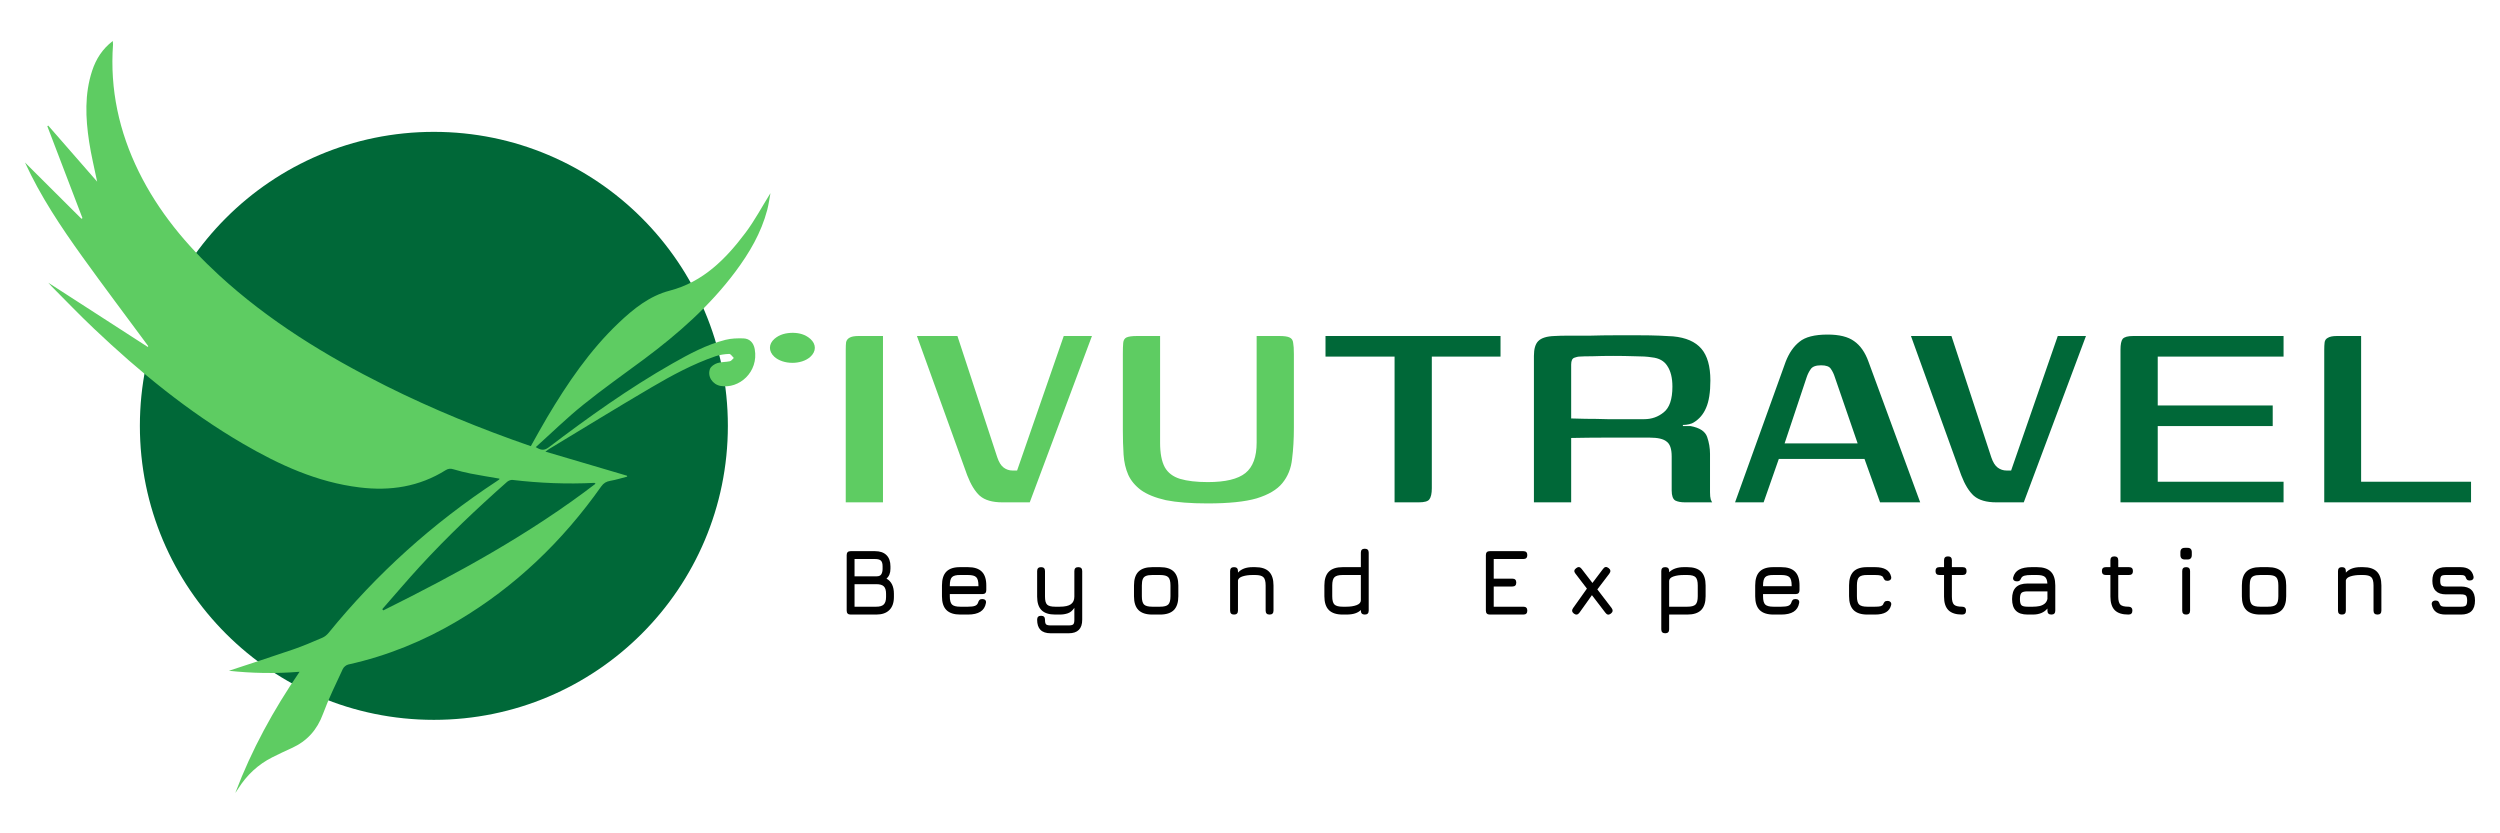 <?xml version="1.0" encoding="UTF-8"?> <svg xmlns="http://www.w3.org/2000/svg" width="300" height="100" viewBox="0 0 300 100" fill="none"><path d="M52.064 86.382C71.548 86.382 87.344 70.587 87.344 51.103C87.344 31.619 71.548 15.823 52.064 15.823C32.58 15.823 16.785 31.619 16.785 51.103C16.785 70.587 32.58 86.382 52.064 86.382Z" fill="#006838"></path><path d="M28.251 95.117C30.192 89.983 32.804 85.202 35.949 80.613C32.996 80.853 30.132 80.787 27.466 80.493C29.934 79.679 32.558 78.834 35.17 77.935C36.356 77.528 37.513 77.031 38.669 76.534C38.956 76.414 39.226 76.192 39.424 75.953C45.205 68.841 51.938 62.791 59.588 57.759C59.696 57.687 59.804 57.621 59.906 57.543C59.924 57.525 59.924 57.477 59.93 57.435C58.768 57.231 57.605 57.052 56.455 56.824C55.76 56.686 55.071 56.513 54.395 56.309C54.053 56.207 53.801 56.225 53.484 56.417C50.303 58.412 46.828 58.945 43.144 58.489C38.046 57.867 33.499 55.776 29.132 53.23C22.584 49.413 16.767 44.639 11.285 39.445C9.548 37.803 7.894 36.072 6.205 34.377C6.085 34.257 5.971 34.119 5.798 33.928C9.823 36.528 13.777 39.08 17.731 41.632C17.749 41.602 17.773 41.566 17.791 41.536C15.155 37.965 12.483 34.425 9.895 30.824C7.313 27.23 4.857 23.552 3 19.502C5.258 21.754 7.517 24.001 9.776 26.253L9.895 26.175C8.488 22.497 7.08 18.819 5.678 15.141C5.714 15.117 5.75 15.093 5.786 15.069C7.733 17.303 9.68 19.532 11.657 21.796C11.321 20.161 10.938 18.609 10.698 17.028C10.261 14.158 10.135 11.289 11.063 8.473C11.525 7.077 12.286 5.873 13.532 4.92C13.544 5.1 13.568 5.232 13.562 5.358C13.178 10.725 14.287 15.794 16.653 20.604C19.007 25.385 22.356 29.41 26.256 32.999C32.241 38.504 39.1 42.704 46.343 46.322C51.95 49.12 57.743 51.48 63.698 53.541C64.357 52.379 64.986 51.211 65.663 50.072C68.095 45.987 70.755 42.063 74.224 38.762C76.009 37.067 77.926 35.515 80.358 34.88C84.384 33.832 87.092 31.082 89.464 27.925C90.561 26.463 91.429 24.822 92.454 23.18C92.322 23.887 92.238 24.546 92.07 25.181C91.345 27.943 89.925 30.357 88.236 32.615C85.169 36.719 81.365 40.062 77.279 43.105C74.835 44.92 72.337 46.676 69.97 48.587C68.011 50.162 66.208 51.93 64.291 53.655C64.902 54.032 65.298 54.098 65.849 53.679C70.617 50.06 75.482 46.586 80.694 43.62C82.719 42.47 84.779 41.356 87.056 40.781C87.745 40.607 88.494 40.583 89.207 40.607C89.979 40.631 90.435 41.152 90.567 41.889C91.064 44.663 88.673 46.706 86.463 46.31C85.504 46.137 84.857 45.172 85.199 44.267C85.313 43.962 85.738 43.686 86.079 43.573C86.553 43.417 87.092 43.459 87.583 43.351C87.763 43.315 87.901 43.093 88.056 42.956C87.871 42.782 87.685 42.464 87.505 42.47C86.948 42.494 86.379 42.572 85.852 42.752C83.138 43.686 80.616 45.052 78.154 46.496C74.05 48.904 70 51.397 65.927 53.859C65.807 53.931 65.693 54.026 65.447 54.194C68.778 55.177 72.007 56.129 75.23 57.082C75.242 57.118 75.254 57.154 75.266 57.196C74.589 57.369 73.924 57.579 73.235 57.699C72.756 57.783 72.439 57.962 72.145 58.376C67.514 64.93 61.853 70.381 54.934 74.491C50.836 76.923 46.469 78.702 41.802 79.739C41.55 79.793 41.245 80.038 41.137 80.278C40.31 82.063 39.436 83.83 38.759 85.669C38.052 87.592 36.842 88.94 34.996 89.773C34.218 90.126 33.439 90.492 32.678 90.875C30.959 91.744 29.605 93.014 28.58 94.644C28.479 94.805 28.365 94.967 28.257 95.129L28.251 95.117ZM45.87 73.101C45.912 73.149 45.959 73.197 46.001 73.245C54.868 68.841 63.542 64.109 71.468 58.046C71.354 57.962 71.342 57.944 71.33 57.944C68.041 58.112 64.764 57.974 61.499 57.591C61.284 57.567 60.996 57.687 60.834 57.837C57.21 61.041 53.7 64.366 50.423 67.931C48.871 69.62 47.385 71.376 45.87 73.101Z" fill="#5ECC62"></path><path d="M95.216 39.942C95.898 39.954 96.629 40.128 97.234 40.661C97.971 41.308 97.959 42.183 97.222 42.836C96.144 43.788 93.975 43.776 92.915 42.806C92.22 42.165 92.214 41.29 92.927 40.667C93.55 40.128 94.299 39.936 95.21 39.936L95.216 39.942Z" fill="#5ECC62"></path><path d="M283.334 40.321V57.808H296.525V60.281H278.909V42.013C278.909 41.637 278.923 41.334 278.952 41.102C278.981 40.842 279.111 40.654 279.342 40.538C279.574 40.393 279.935 40.321 280.427 40.321H283.334Z" fill="#006838"></path><path d="M254.459 60.281V41.97C254.459 41.334 254.545 40.9 254.719 40.668C254.922 40.437 255.341 40.321 255.977 40.321H274.028V42.794H258.928V48.652H272.726V51.125H258.928V57.808H274.028V60.281H254.459Z" fill="#006838"></path><path d="M239.555 60.281C238.369 60.281 237.473 60.021 236.865 59.5C236.287 58.979 235.78 58.155 235.347 57.027L229.315 40.321H234.175L238.948 54.857C239.151 55.465 239.411 55.884 239.729 56.115C240.047 56.347 240.394 56.462 240.77 56.462H241.335L246.932 40.321H250.316L242.853 60.281H239.555Z" fill="#006838"></path><path d="M208.207 60.281L214.282 43.402C214.687 42.361 215.236 41.565 215.931 41.016C216.625 40.437 217.753 40.148 219.315 40.148C220.704 40.148 221.76 40.408 222.483 40.929C223.235 41.449 223.813 42.274 224.218 43.402L230.423 60.281H225.607L223.741 55.074H213.457L211.635 60.281H208.207ZM214.152 53.208H222.917L220.183 45.268C220.067 44.892 219.908 44.559 219.706 44.27C219.532 43.981 219.142 43.836 218.534 43.836C217.898 43.836 217.478 43.995 217.276 44.313C217.073 44.602 216.914 44.921 216.799 45.268L214.152 53.208Z" fill="#006838"></path><path d="M196.524 52.514C196.524 52.514 196.147 52.514 195.395 52.514C194.672 52.514 193.703 52.514 192.488 52.514C191.273 52.514 189.957 52.529 188.54 52.557V60.281H184.07V42.708C184.07 41.869 184.244 41.276 184.591 40.929C184.967 40.553 185.618 40.35 186.544 40.321C186.978 40.292 187.571 40.278 188.323 40.278C189.075 40.278 189.928 40.278 190.883 40.278C191.837 40.249 192.806 40.234 193.79 40.234C194.802 40.234 195.771 40.234 196.697 40.234C197.623 40.234 198.433 40.249 199.127 40.278C199.85 40.307 200.4 40.336 200.776 40.364C202.309 40.509 203.437 41.001 204.16 41.84C204.884 42.679 205.245 43.952 205.245 45.658C205.245 47.076 205.072 48.175 204.724 48.956C204.406 49.708 203.914 50.287 203.249 50.692C203.133 50.778 202.945 50.851 202.685 50.909C202.454 50.966 202.208 50.995 201.947 50.995V51.126C202.092 51.126 202.251 51.126 202.425 51.126C202.598 51.126 202.743 51.126 202.859 51.126C203.958 51.328 204.623 51.762 204.855 52.427C205.086 53.093 205.202 53.772 205.202 54.467V59.066C205.202 59.442 205.231 59.731 205.289 59.934C205.375 60.136 205.433 60.252 205.462 60.281H202.208C201.716 60.281 201.325 60.209 201.036 60.064C200.747 59.891 200.602 59.486 200.602 58.849V54.77C200.602 53.874 200.4 53.281 199.995 52.991C199.619 52.673 198.939 52.514 197.955 52.514H196.524ZM188.54 50.214C188.916 50.214 189.494 50.229 190.275 50.258C191.085 50.258 191.967 50.272 192.922 50.301C193.877 50.301 194.759 50.301 195.569 50.301C196.379 50.301 196.957 50.301 197.305 50.301C198.201 50.301 198.982 50.026 199.648 49.477C200.342 48.927 200.689 47.9 200.689 46.396C200.689 45.355 200.487 44.53 200.082 43.923C199.706 43.315 199.084 42.968 198.216 42.881C197.695 42.794 197.015 42.751 196.176 42.751C195.338 42.722 194.47 42.708 193.573 42.708C192.676 42.708 191.852 42.722 191.1 42.751C190.376 42.751 189.827 42.766 189.451 42.794C189.364 42.794 189.19 42.838 188.93 42.925C188.67 43.011 188.54 43.286 188.54 43.749V50.214Z" fill="#006838"></path><path d="M159.061 40.321H180.063V42.794H171.818V58.589C171.818 59.225 171.717 59.673 171.514 59.934C171.341 60.165 170.921 60.281 170.256 60.281H167.349V42.794H159.061V40.321Z" fill="#006838"></path><path d="M155.266 51.342C155.266 52.702 155.193 53.946 155.049 55.074C154.933 56.202 154.543 57.171 153.877 57.981C153.241 58.762 152.214 59.37 150.797 59.804C149.408 60.209 147.441 60.411 144.895 60.411C142.87 60.411 141.207 60.281 139.905 60.021C138.633 59.731 137.635 59.326 136.911 58.806C136.217 58.285 135.711 57.677 135.393 56.983C135.075 56.26 134.887 55.45 134.829 54.553C134.771 53.628 134.742 52.659 134.742 51.646V42.491C134.742 41.883 134.756 41.435 134.785 41.145C134.814 40.827 134.944 40.61 135.176 40.495C135.436 40.379 135.856 40.321 136.434 40.321H139.211V53.121C139.211 54.394 139.399 55.378 139.775 56.072C140.151 56.737 140.759 57.2 141.598 57.461C142.465 57.721 143.579 57.851 144.939 57.851C147.05 57.851 148.555 57.489 149.451 56.766C150.348 56.043 150.797 54.828 150.797 53.121V40.321H153.53C154.109 40.321 154.514 40.379 154.745 40.495C155.005 40.61 155.15 40.827 155.179 41.145C155.237 41.435 155.266 41.883 155.266 42.491V51.342Z" fill="#5ECC62"></path><path d="M120.273 60.281C119.087 60.281 118.19 60.021 117.582 59.5C117.004 58.979 116.498 58.155 116.064 57.027L110.032 40.321H114.892L119.665 54.857C119.868 55.465 120.128 55.884 120.446 56.115C120.764 56.347 121.112 56.462 121.488 56.462H122.052L127.649 40.321H131.034L123.57 60.281H120.273Z" fill="#5ECC62"></path><path d="M101.489 60.281C101.489 57.215 101.489 54.163 101.489 51.125C101.489 48.059 101.489 45.007 101.489 41.97C101.489 41.594 101.503 41.29 101.532 41.059C101.59 40.827 101.72 40.654 101.922 40.538C102.154 40.393 102.515 40.321 103.007 40.321H105.958V60.281H101.489Z" fill="#5ECC62"></path><path d="M293.476 73.747C293.001 73.747 292.625 73.65 292.349 73.456C292.072 73.257 291.894 72.962 291.816 72.569C291.789 72.412 291.819 72.288 291.905 72.199C291.995 72.109 292.119 72.064 292.276 72.064C292.429 72.064 292.539 72.103 292.607 72.182C292.678 72.257 292.736 72.371 292.781 72.524C292.826 72.636 292.9 72.711 293.005 72.749C293.114 72.786 293.271 72.805 293.476 72.805H295.317C295.609 72.805 295.805 72.758 295.906 72.664C296.007 72.567 296.057 72.367 296.057 72.064C296.057 71.765 296.007 71.567 295.906 71.469C295.805 71.372 295.609 71.323 295.317 71.323H293.51C292.971 71.323 292.566 71.187 292.293 70.914C292.019 70.641 291.883 70.235 291.883 69.696C291.883 69.146 292.016 68.737 292.281 68.468C292.551 68.194 292.96 68.058 293.51 68.058H295.261C296.14 68.058 296.66 68.428 296.821 69.169C296.85 69.326 296.821 69.448 296.731 69.534C296.641 69.62 296.518 69.663 296.36 69.663C296.215 69.663 296.106 69.625 296.035 69.55C295.964 69.472 295.908 69.363 295.867 69.225C295.822 69.135 295.753 69.075 295.659 69.045C295.569 69.016 295.437 69.001 295.261 69.001H293.51C293.226 69.001 293.041 69.043 292.955 69.129C292.869 69.216 292.826 69.404 292.826 69.696C292.826 69.966 292.87 70.147 292.96 70.24C293.054 70.334 293.237 70.381 293.51 70.381H295.317C295.878 70.381 296.299 70.521 296.579 70.802C296.86 71.082 297 71.503 297 72.064C297 72.629 296.86 73.052 296.579 73.332C296.299 73.609 295.878 73.747 295.317 73.747H293.476Z" fill="black"></path><path d="M281.03 73.747C280.716 73.747 280.559 73.59 280.559 73.276V68.529C280.559 68.215 280.716 68.058 281.03 68.058C281.345 68.058 281.502 68.215 281.502 68.529V68.714C281.898 68.277 282.482 68.058 283.252 68.058H283.566C284.315 68.058 284.868 68.237 285.227 68.597C285.586 68.956 285.766 69.509 285.766 70.257V73.276C285.766 73.59 285.609 73.747 285.295 73.747C284.98 73.747 284.823 73.59 284.823 73.276V70.257C284.823 69.767 284.734 69.436 284.554 69.264C284.378 69.088 284.049 69.001 283.566 69.001H283.252C282.803 69.001 282.413 69.053 282.08 69.158C281.747 69.259 281.554 69.419 281.502 69.64V73.276C281.502 73.59 281.345 73.747 281.03 73.747Z" fill="black"></path><path d="M271.225 73.747C270.48 73.747 269.927 73.568 269.564 73.209C269.205 72.85 269.025 72.3 269.025 71.559V70.257C269.025 69.505 269.205 68.952 269.564 68.597C269.927 68.237 270.48 68.058 271.225 68.058H272.145C272.893 68.058 273.447 68.237 273.806 68.597C274.165 68.956 274.344 69.509 274.344 70.257V71.548C274.344 72.292 274.165 72.846 273.806 73.209C273.447 73.568 272.893 73.747 272.145 73.747H271.225ZM269.968 71.559C269.968 72.042 270.056 72.371 270.232 72.547C270.407 72.719 270.738 72.805 271.225 72.805H272.145C272.635 72.805 272.966 72.717 273.138 72.541C273.314 72.365 273.402 72.034 273.402 71.548V70.257C273.402 69.767 273.314 69.436 273.138 69.264C272.966 69.088 272.635 69.001 272.145 69.001H271.225C270.899 69.001 270.645 69.038 270.462 69.113C270.282 69.184 270.155 69.311 270.08 69.494C270.005 69.674 269.968 69.928 269.968 70.257V71.559Z" fill="black"></path><path d="M262.18 67.138C261.825 67.138 261.647 66.958 261.647 66.599V66.268C261.647 65.916 261.825 65.74 262.18 65.74H262.506C262.846 65.74 263.016 65.916 263.016 66.268V66.599C263.016 66.958 262.846 67.138 262.506 67.138H262.18ZM262.337 73.747C262.023 73.747 261.866 73.59 261.866 73.276V68.529C261.866 68.215 262.023 68.058 262.337 68.058C262.651 68.058 262.809 68.215 262.809 68.529V73.276C262.809 73.59 262.651 73.747 262.337 73.747Z" fill="black"></path><path d="M255.414 73.747C254.673 73.747 254.127 73.571 253.776 73.22C253.424 72.868 253.248 72.326 253.248 71.593V69H252.698C252.384 69 252.227 68.843 252.227 68.529C252.227 68.215 252.384 68.058 252.698 68.058H253.248V67.238C253.248 66.924 253.405 66.767 253.719 66.767C254.034 66.767 254.191 66.924 254.191 67.238V68.058H255.481C255.795 68.058 255.953 68.215 255.953 68.529C255.953 68.843 255.795 69 255.481 69H254.191V71.593C254.191 72.067 254.277 72.389 254.449 72.558C254.621 72.722 254.943 72.804 255.414 72.804C255.56 72.804 255.674 72.842 255.756 72.917C255.842 72.992 255.885 73.111 255.885 73.276C255.885 73.59 255.728 73.747 255.414 73.747Z" fill="black"></path><path d="M243.312 73.747C242.684 73.747 242.216 73.594 241.91 73.287C241.603 72.981 241.45 72.513 241.45 71.885C241.45 71.256 241.601 70.788 241.904 70.482C242.211 70.175 242.68 70.022 243.312 70.022H245.686C245.663 69.629 245.561 69.362 245.377 69.219C245.194 69.073 244.88 69.001 244.435 69.001H243.784C243.41 69.001 243.131 69.027 242.948 69.079C242.765 69.128 242.635 69.217 242.561 69.348C242.493 69.505 242.424 69.614 242.353 69.674C242.282 69.734 242.175 69.764 242.033 69.764C241.876 69.764 241.753 69.721 241.663 69.635C241.573 69.545 241.547 69.427 241.584 69.281C241.697 68.858 241.93 68.55 242.286 68.355C242.645 68.157 243.144 68.058 243.784 68.058H244.435C245.183 68.058 245.736 68.237 246.095 68.597C246.455 68.956 246.634 69.509 246.634 70.257V73.276C246.634 73.59 246.477 73.747 246.163 73.747C245.849 73.747 245.692 73.59 245.692 73.276V73.023C245.291 73.506 244.708 73.747 243.941 73.747H243.312ZM243.312 72.805H243.941C244.218 72.805 244.478 72.78 244.721 72.732C244.964 72.679 245.172 72.586 245.344 72.451C245.519 72.317 245.635 72.124 245.692 71.873V70.964H243.312C242.942 70.964 242.695 71.026 242.572 71.15C242.452 71.273 242.392 71.518 242.392 71.885C242.392 72.255 242.452 72.502 242.572 72.625C242.695 72.745 242.942 72.805 243.312 72.805Z" fill="black"></path><path d="M235.45 73.747C234.709 73.747 234.163 73.571 233.811 73.22C233.46 72.868 233.284 72.326 233.284 71.593V69H232.734C232.42 69 232.263 68.843 232.263 68.529C232.263 68.215 232.42 68.058 232.734 68.058H233.284V67.238C233.284 66.924 233.441 66.767 233.755 66.767C234.069 66.767 234.226 66.924 234.226 67.238V68.058H235.517C235.831 68.058 235.988 68.215 235.988 68.529C235.988 68.843 235.831 69 235.517 69H234.226V71.593C234.226 72.067 234.312 72.389 234.484 72.558C234.657 72.722 234.978 72.804 235.45 72.804C235.595 72.804 235.71 72.842 235.792 72.917C235.878 72.992 235.921 73.111 235.921 73.276C235.921 73.59 235.764 73.747 235.45 73.747Z" fill="black"></path><path d="M224.087 73.747C223.342 73.747 222.789 73.568 222.426 73.209C222.067 72.846 221.887 72.292 221.887 71.548V70.246C221.887 69.498 222.065 68.944 222.42 68.585C222.779 68.226 223.335 68.05 224.087 68.058H225.007C225.564 68.058 226.002 68.151 226.32 68.338C226.641 68.525 226.847 68.813 226.937 69.203C226.971 69.36 226.943 69.481 226.853 69.567C226.767 69.653 226.641 69.696 226.477 69.696C226.331 69.696 226.224 69.659 226.157 69.584C226.09 69.509 226.028 69.404 225.972 69.27C225.916 69.169 225.813 69.1 225.663 69.062C225.514 69.021 225.295 69.001 225.007 69.001H224.087C223.604 68.993 223.273 69.077 223.093 69.253C222.918 69.425 222.83 69.756 222.83 70.246V71.548C222.83 72.034 222.918 72.365 223.093 72.541C223.273 72.717 223.604 72.805 224.087 72.805H225.007C225.295 72.805 225.514 72.786 225.663 72.749C225.813 72.707 225.916 72.636 225.972 72.535C226.028 72.393 226.09 72.287 226.157 72.216C226.228 72.144 226.338 72.109 226.488 72.109C226.645 72.109 226.767 72.152 226.853 72.238C226.943 72.324 226.971 72.446 226.937 72.603C226.847 72.988 226.641 73.276 226.32 73.467C226.002 73.654 225.564 73.747 225.007 73.747H224.087Z" fill="black"></path><path d="M211.566 71.29V71.559C211.566 72.042 211.653 72.371 211.829 72.547C212.005 72.719 212.336 72.805 212.822 72.805H213.743C214.124 72.805 214.407 72.769 214.59 72.698C214.773 72.627 214.895 72.502 214.955 72.322C214.996 72.18 215.052 72.072 215.123 71.997C215.198 71.922 215.31 71.885 215.46 71.885C215.617 71.885 215.736 71.926 215.819 72.008C215.901 72.09 215.927 72.21 215.897 72.367C215.815 72.831 215.594 73.177 215.235 73.405C214.876 73.633 214.379 73.747 213.743 73.747H212.822C212.078 73.747 211.524 73.568 211.162 73.209C210.803 72.85 210.623 72.3 210.623 71.559V70.257C210.623 69.498 210.803 68.941 211.162 68.585C211.524 68.226 212.078 68.05 212.822 68.058H213.743C214.491 68.058 215.044 68.237 215.403 68.597C215.763 68.952 215.942 69.505 215.942 70.257V70.818C215.942 71.133 215.785 71.29 215.471 71.29H211.566ZM212.822 69.001C212.336 68.993 212.005 69.077 211.829 69.253C211.653 69.429 211.566 69.764 211.566 70.257V70.347H214.999V70.257C214.999 69.767 214.912 69.436 214.736 69.264C214.564 69.088 214.233 69.001 213.743 69.001H212.822Z" fill="black"></path><path d="M199.825 75.992C199.511 75.992 199.354 75.835 199.354 75.52V68.529C199.354 68.215 199.511 68.058 199.825 68.058C200.14 68.058 200.297 68.215 200.297 68.529V68.669C200.499 68.468 200.747 68.316 201.043 68.215C201.342 68.11 201.677 68.058 202.047 68.058H202.474C203.222 68.058 203.775 68.237 204.135 68.597C204.494 68.956 204.673 69.509 204.673 70.257V71.548C204.673 72.292 204.494 72.846 204.135 73.209C203.775 73.568 203.222 73.747 202.474 73.747H200.297V75.52C200.297 75.835 200.14 75.992 199.825 75.992ZM200.297 72.805H202.474C202.964 72.805 203.295 72.717 203.467 72.541C203.643 72.365 203.731 72.034 203.731 71.548V70.257C203.731 69.767 203.643 69.436 203.467 69.264C203.295 69.088 202.964 69.001 202.474 69.001H202.047C201.58 69.001 201.176 69.057 200.835 69.169C200.495 69.281 200.315 69.459 200.297 69.702V72.805Z" fill="black"></path><path d="M188.87 73.635C188.624 73.444 188.59 73.224 188.769 72.973L190.43 70.633L189.05 68.832C188.852 68.585 188.882 68.368 189.14 68.181C189.383 67.983 189.6 68.009 189.791 68.26L191.092 69.954L192.372 68.26C192.559 68.002 192.779 67.972 193.034 68.17C193.281 68.357 193.311 68.578 193.123 68.832L191.681 70.728L193.393 72.962C193.576 73.212 193.55 73.433 193.314 73.624C193.06 73.822 192.839 73.792 192.652 73.534L191.031 71.419L189.533 73.523C189.345 73.781 189.125 73.818 188.87 73.635Z" fill="black"></path><path d="M178.776 73.747C178.462 73.747 178.305 73.59 178.305 73.276V66.61C178.305 66.296 178.462 66.139 178.776 66.139H182.805C183.119 66.139 183.276 66.296 183.276 66.61C183.276 66.924 183.119 67.082 182.805 67.082H179.247V69.438H181.48C181.795 69.438 181.952 69.595 181.952 69.909C181.952 70.224 181.795 70.381 181.48 70.381H179.247V72.805H182.805C183.119 72.805 183.276 72.962 183.276 73.276C183.276 73.59 183.119 73.747 182.805 73.747H178.776Z" fill="black"></path><path d="M161.125 73.747C160.381 73.747 159.827 73.568 159.465 73.209C159.105 72.846 158.926 72.292 158.926 71.548V70.257C158.926 69.509 159.105 68.956 159.465 68.597C159.827 68.237 160.381 68.058 161.125 68.058H163.302V66.319C163.302 66.004 163.46 65.847 163.774 65.847C164.088 65.847 164.245 66.004 164.245 66.319V73.276C164.245 73.59 164.088 73.747 163.774 73.747C163.46 73.747 163.302 73.59 163.302 73.276V73.198C163.127 73.377 162.897 73.513 162.612 73.607C162.328 73.701 161.975 73.747 161.552 73.747H161.125ZM161.125 72.805H161.552C162.046 72.805 162.461 72.741 162.797 72.614C163.134 72.487 163.302 72.292 163.302 72.03V69.001H161.125C160.639 69.001 160.308 69.09 160.132 69.27C159.956 69.446 159.869 69.775 159.869 70.257V71.548C159.869 72.034 159.956 72.365 160.132 72.541C160.312 72.717 160.643 72.805 161.125 72.805Z" fill="black"></path><path d="M148.084 73.747C147.77 73.747 147.613 73.59 147.613 73.276V68.529C147.613 68.215 147.77 68.058 148.084 68.058C148.399 68.058 148.556 68.215 148.556 68.529V68.714C148.952 68.277 149.536 68.058 150.306 68.058H150.621C151.369 68.058 151.922 68.237 152.281 68.597C152.641 68.956 152.82 69.509 152.82 70.257V73.276C152.82 73.59 152.663 73.747 152.349 73.747C152.035 73.747 151.877 73.59 151.877 73.276V70.257C151.877 69.767 151.788 69.436 151.608 69.264C151.432 69.088 151.103 69.001 150.621 69.001H150.306C149.858 69.001 149.467 69.053 149.134 69.158C148.801 69.259 148.608 69.419 148.556 69.64V73.276C148.556 73.59 148.399 73.747 148.084 73.747Z" fill="black"></path><path d="M138.279 73.747C137.534 73.747 136.981 73.568 136.618 73.209C136.259 72.85 136.079 72.3 136.079 71.559V70.257C136.079 69.505 136.259 68.952 136.618 68.597C136.981 68.237 137.534 68.058 138.279 68.058H139.199C139.947 68.058 140.501 68.237 140.86 68.597C141.219 68.956 141.399 69.509 141.399 70.257V71.548C141.399 72.292 141.219 72.846 140.86 73.209C140.501 73.568 139.947 73.747 139.199 73.747H138.279ZM137.022 71.559C137.022 72.042 137.11 72.371 137.286 72.547C137.462 72.719 137.793 72.805 138.279 72.805H139.199C139.689 72.805 140.02 72.717 140.192 72.541C140.368 72.365 140.456 72.034 140.456 71.548V70.257C140.456 69.767 140.368 69.436 140.192 69.264C140.02 69.088 139.689 69.001 139.199 69.001H138.279C137.953 69.001 137.699 69.038 137.516 69.113C137.336 69.184 137.209 69.311 137.134 69.494C137.059 69.674 137.022 69.928 137.022 70.257V71.559Z" fill="black"></path><path d="M126.073 75.992C125.531 75.992 125.125 75.855 124.856 75.582C124.59 75.313 124.457 74.907 124.457 74.365C124.457 74.05 124.614 73.893 124.929 73.893C125.243 73.893 125.4 74.05 125.4 74.365C125.4 74.645 125.441 74.828 125.523 74.914C125.609 75.004 125.793 75.049 126.073 75.049H128.25C128.527 75.049 128.708 75.004 128.794 74.914C128.88 74.828 128.923 74.645 128.923 74.365V72.939C128.699 73.276 128.437 73.495 128.138 73.596C127.842 73.697 127.521 73.747 127.173 73.747H126.623C125.882 73.747 125.336 73.572 124.985 73.22C124.633 72.868 124.457 72.326 124.457 71.593V68.529C124.457 68.215 124.614 68.058 124.929 68.058C125.243 68.058 125.4 68.215 125.4 68.529V71.593C125.4 72.064 125.484 72.384 125.652 72.552C125.824 72.721 126.148 72.805 126.623 72.805H127.173C127.786 72.805 128.231 72.706 128.508 72.507C128.785 72.305 128.923 72.001 128.923 71.593V68.529C128.923 68.215 129.081 68.058 129.395 68.058C129.709 68.058 129.866 68.215 129.866 68.529V74.365C129.866 74.907 129.731 75.313 129.462 75.582C129.193 75.855 128.789 75.992 128.25 75.992H126.073Z" fill="black"></path><path d="M113.978 71.29V71.559C113.978 72.042 114.066 72.371 114.242 72.547C114.418 72.719 114.749 72.805 115.235 72.805H116.155C116.537 72.805 116.819 72.769 117.003 72.698C117.186 72.627 117.307 72.502 117.367 72.322C117.408 72.18 117.464 72.072 117.536 71.997C117.61 71.922 117.723 71.885 117.872 71.885C118.029 71.885 118.149 71.926 118.231 72.008C118.314 72.09 118.34 72.21 118.31 72.367C118.228 72.831 118.007 73.177 117.648 73.405C117.289 73.633 116.791 73.747 116.155 73.747H115.235C114.491 73.747 113.937 73.568 113.574 73.209C113.215 72.85 113.036 72.3 113.036 71.559V70.257C113.036 69.498 113.215 68.941 113.574 68.585C113.937 68.226 114.491 68.05 115.235 68.058H116.155C116.903 68.058 117.457 68.237 117.816 68.597C118.175 68.952 118.355 69.505 118.355 70.257V70.818C118.355 71.133 118.198 71.29 117.883 71.29H113.978ZM115.235 69.001C114.749 68.993 114.418 69.077 114.242 69.253C114.066 69.429 113.978 69.764 113.978 70.257V70.347H117.412V70.257C117.412 69.767 117.324 69.436 117.148 69.264C116.976 69.088 116.645 69.001 116.155 69.001H115.235Z" fill="black"></path><path d="M102.074 73.747C101.759 73.747 101.602 73.59 101.602 73.276V66.61C101.602 66.296 101.759 66.139 102.074 66.139H105.002C105.597 66.139 106.054 66.296 106.372 66.61C106.693 66.924 106.854 67.373 106.854 67.957V68.26C106.854 68.765 106.695 69.156 106.377 69.433C106.972 69.765 107.269 70.373 107.269 71.256V71.638C107.269 72.326 107.086 72.85 106.719 73.209C106.357 73.568 105.833 73.747 105.148 73.747H102.074ZM102.545 72.805H105.148C105.571 72.805 105.872 72.715 106.052 72.535C106.235 72.352 106.327 72.053 106.327 71.638V71.256C106.327 70.841 106.239 70.545 106.063 70.37C105.887 70.19 105.582 70.1 105.148 70.1H102.545V72.805ZM102.545 69.158H105.204C105.478 69.158 105.663 69.073 105.76 68.905C105.861 68.737 105.911 68.522 105.911 68.26V67.957C105.911 67.631 105.844 67.405 105.709 67.278C105.575 67.147 105.339 67.082 105.002 67.082H102.545V69.158Z" fill="black"></path></svg> 